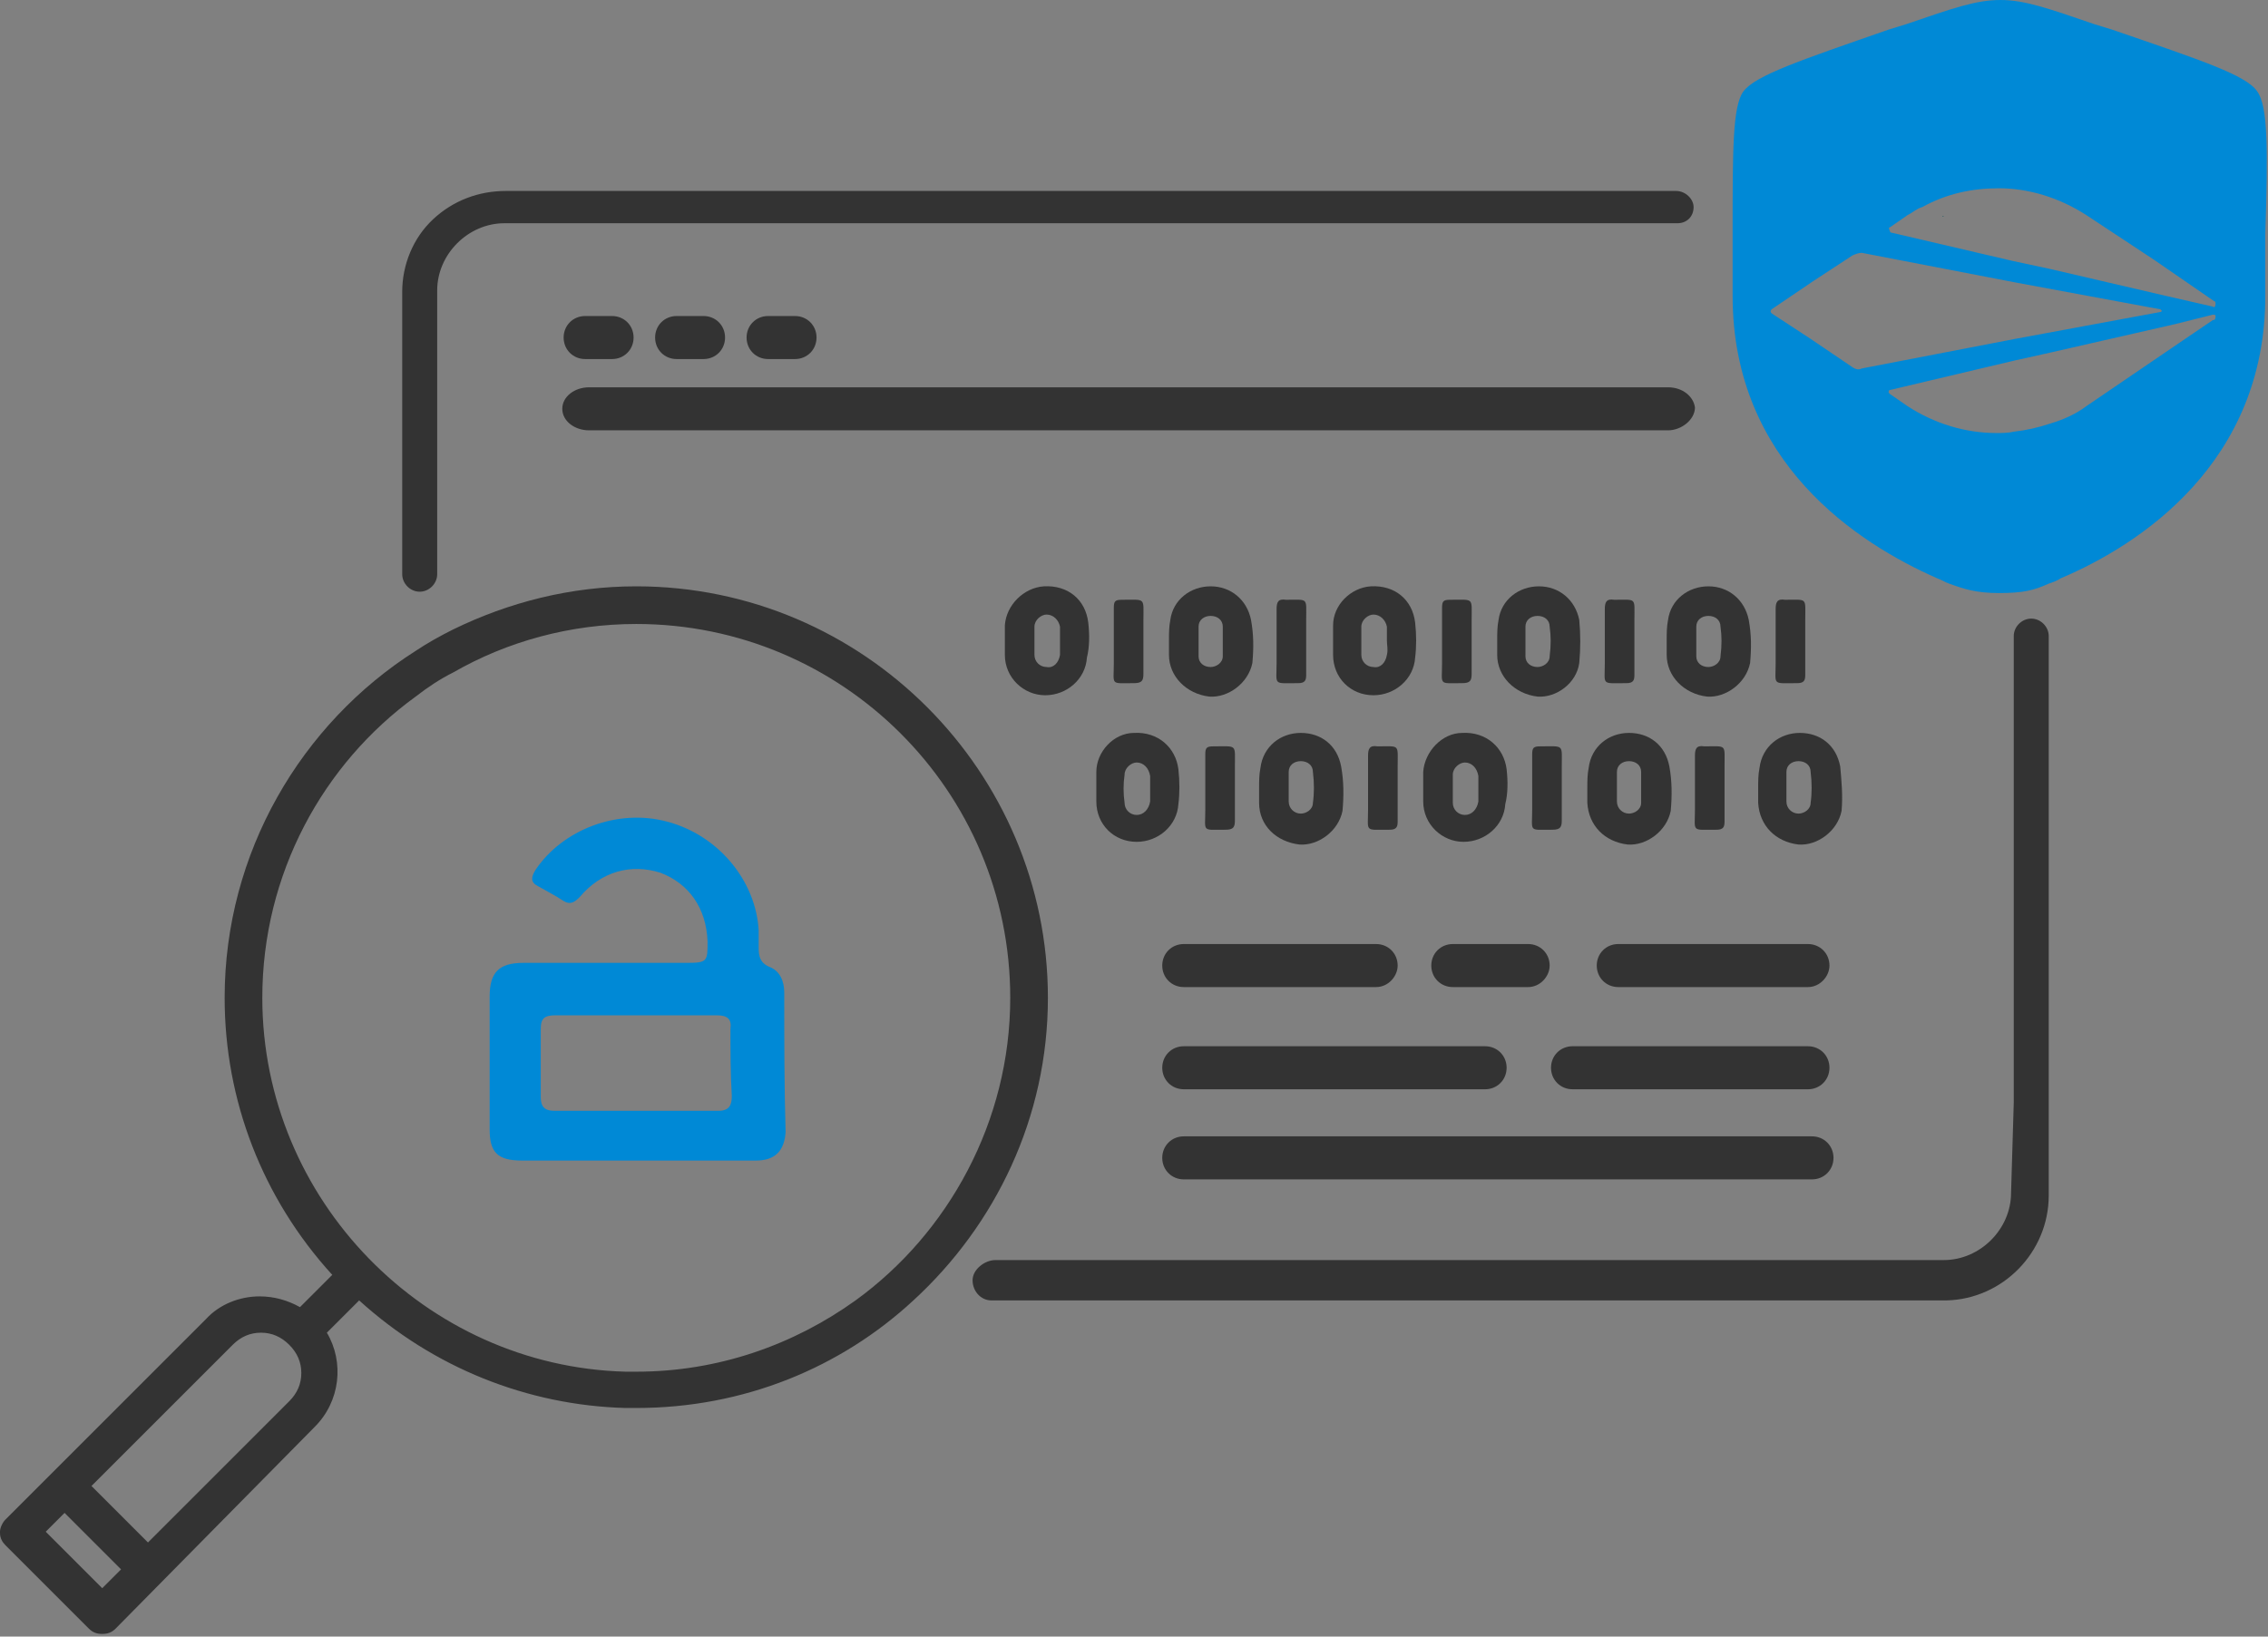 <?xml version="1.0" encoding="utf-8"?>
<!-- Generator: Adobe Illustrator 27.5.0, SVG Export Plug-In . SVG Version: 6.00 Build 0)  -->
<svg version="1.1" id="Layer_1" xmlns="http://www.w3.org/2000/svg" xmlns:xlink="http://www.w3.org/1999/xlink" x="0px" y="0px"
	 viewBox="0 0 168.6 121.7" style="enable-background:new 0 0 168.6 121.7;" xml:space="preserve">
<rect x="0" y="0" width="168.6" height="121.7" fill="#808080" stroke="none"/>
<style type="text/css">
	.st0{fill:#1D1F26;}
	.st1{fill:#00AAA1;}
	.st2{fill:#FFFFFF;}
	.st3{fill:#333333;}
	.st4{fill:#0089D6;}
</style>
<g>
	<g>
		<path class="st0" d="M144.4,16.1C144.5,16.1,144.5,16,144.4,16.1L144.4,16.1z"/>
		<path class="st0" d="M144.4,16.1C144.5,16.1,144.5,16,144.4,16.1L144.4,16.1z"/>
	</g>
	<path class="st1" d="M132.8,23C132.9,23,132.9,23,132.8,23L132.8,23z"/>
	<g>
		<path class="st2" d="M132.8,23C132.9,23,132.9,23,132.8,23L132.8,23z"/>
	</g>
	<path class="st1" d="M132.8,23C132.9,23,132.9,23,132.8,23L132.8,23z"/>
	<path class="st3" d="M125.9,15.4c0,0.7-0.5,1.2-1.2,1.2H37.5c-2.7,0-5,2.3-5,5v21.1c0,0.7-0.6,1.3-1.3,1.3c-0.7,0-1.3-0.6-1.3-1.3
		v-21c0-2,0.8-4,2.3-5.4s3.4-2.1,5.4-2.1h87C125.3,14.2,125.9,14.8,125.9,15.4z"/>
	<path class="st1" d="M132.8,23C132.9,23,132.9,23,132.8,23L132.8,23z"/>
	<path class="st1" d="M144.4,16.1C144.5,16.1,144.5,16,144.4,16.1L144.4,16.1z M144.4,16.1C144.5,16.1,144.5,16,144.4,16.1
		L144.4,16.1z M144.4,16.1C144.5,16.1,144.5,16,144.4,16.1L144.4,16.1z M144.4,16.1C144.5,16.1,144.5,16,144.4,16.1L144.4,16.1z
		 M144.4,16.1C144.5,16.1,144.5,16,144.4,16.1L144.4,16.1z M144.4,16.1C144.5,16.1,144.5,16,144.4,16.1L144.4,16.1z M144.4,16.1
		C144.5,16.1,144.5,16,144.4,16.1L144.4,16.1z M144.4,16.1C144.5,16.1,144.5,16,144.4,16.1L144.4,16.1z M144.4,16.1
		C144.5,16.1,144.5,16,144.4,16.1L144.4,16.1z"/>
	<path class="st4" d="M167.8,6.8c-0.8-1.2-4.1-2.3-10.8-4.6l-1.3-0.4c-3.5-1.2-5.2-1.8-7-1.8s-3.5,0.6-7,1.8l-1.3,0.4
		c-6.6,2.3-9.9,3.4-10.8,4.6c-0.8,1.1-0.8,4.3-0.8,10.5V22c0,12.4,9.3,18.4,15.2,21c0.3,0.1,0.6,0.3,0.9,0.4c1.1,0.4,2,0.7,3.7,0.7
		c1.8,0,2.6-0.2,3.7-0.7c0.3-0.1,0.6-0.2,0.9-0.4c5.9-2.5,15.2-8.6,15.2-21v-4.6C168.6,11.1,168.6,7.9,167.8,6.8z M137.7,27.3
		l-3.1-2.1l-2.9-1.9c-0.1-0.1-0.1-0.2,0-0.3l3.1-2.1l2.9-1.9c0.2-0.1,0.5-0.2,0.7-0.2l11.4,2.2l2.7,0.5l8.1,1.5l0.1,0.1
		c0,0,0,0.1-0.1,0.1l-8.1,1.5l-2.7,0.5l-11.4,2.2C138.2,27.5,138,27.5,137.7,27.3z M164.5,23.8l-2.5,1.7l-6.9,4.7
		c-0.8,0.6-1.7,1-2.7,1.3c-0.9,0.3-1.8,0.5-2.7,0.6c-0.4,0.1-0.9,0.1-1.3,0.1c-2.3,0-4.6-0.7-6.6-2l-1.3-0.9l-0.1-0.1
		c0-0.1,0-0.2,0.1-0.2l9.3-2.2l2.7-0.6l9.2-2.1l2.8-0.7c0.1,0,0.2,0,0.2,0.1C164.7,23.8,164.6,23.8,164.5,23.8z M164.5,22.8L161,22
		l-8.6-2l-2.8-0.6l-9-2.1c0,0-0.1,0-0.1-0.1c-0.1-0.2-0.1-0.3,0-0.3l1.3-0.9c0.4-0.2,0.7-0.5,1.1-0.6c1.8-1,3.7-1.4,5.7-1.4
		c2.2,0,4.5,0.7,6.5,2l5,3.3l4.5,3.1c0.1,0,0.1,0.1,0.1,0.2C164.7,22.8,164.6,22.9,164.5,22.8z"/>
	<path class="st4" d="M58.3,73.8c0-0.8-0.3-1.6-1.1-1.9c-0.7-0.3-0.8-0.8-0.8-1.4v-1.3c-0.2-3.7-3-7.1-6.8-8.1
		c-3.7-1-7.8,0.6-9.8,3.6c-0.3,0.5-0.4,0.9,0.2,1.2c0.7,0.4,1.3,0.7,1.9,1.1c0.5,0.3,0.8,0.1,1.2-0.3c1.6-1.9,3.8-2.5,6-1.8
		c2.1,0.8,3.4,2.6,3.5,5.1c0,1.5,0,1.6-1.6,1.6H38.9c-1.8,0-2.5,0.7-2.5,2.5V84c0,1.7,0.6,2.3,2.4,2.3h17.4c1.4,0,2.1-0.7,2.2-2.1
		C58.3,80.7,58.3,77.3,58.3,73.8z M53.4,82.6H41.2c-0.7,0-1-0.3-1-1v-5.1c0-0.8,0.3-1,1.1-1h12c0.8,0,1.1,0.3,1,1c0,1.6,0,3.3,0.1,5
		C54.4,82.2,54.2,82.6,53.4,82.6z"/>
	<path class="st3" d="M124,28.8H43.8c-1.1,0-2,0.7-2,1.6s0.9,1.6,2,1.6H124c1,0,2-0.8,2-1.7C125.9,29.5,125.1,28.8,124,28.8z"/>
	<path class="st3" d="M102.3,73.4H88c-0.9,0-1.6-0.7-1.6-1.6l0,0c0-0.9,0.7-1.6,1.6-1.6h14.3c0.9,0,1.6,0.7,1.6,1.6l0,0
		C103.9,72.6,103.2,73.4,102.3,73.4z"/>
	<path class="st3" d="M113.6,73.4H108c-0.9,0-1.6-0.7-1.6-1.6l0,0c0-0.9,0.7-1.6,1.6-1.6h5.6c0.9,0,1.6,0.7,1.6,1.6l0,0
		C115.2,72.6,114.5,73.4,113.6,73.4z"/>
	<path class="st3" d="M45.5,26.7h-2c-0.9,0-1.6-0.7-1.6-1.6l0,0c0-0.9,0.7-1.6,1.6-1.6h2c0.9,0,1.6,0.7,1.6,1.6l0,0
		C47.1,26,46.4,26.7,45.5,26.7z"/>
	<path class="st3" d="M52.3,26.7h-2c-0.9,0-1.6-0.7-1.6-1.6l0,0c0-0.9,0.7-1.6,1.6-1.6h2c0.9,0,1.6,0.7,1.6,1.6l0,0
		C53.9,26,53.2,26.7,52.3,26.7z"/>
	<path class="st3" d="M59.1,26.7h-2c-0.9,0-1.6-0.7-1.6-1.6l0,0c0-0.9,0.7-1.6,1.6-1.6h2c0.9,0,1.6,0.7,1.6,1.6l0,0
		C60.7,26,60,26.7,59.1,26.7z"/>
	<path class="st3" d="M134.4,73.4h-14.1c-0.9,0-1.6-0.7-1.6-1.6l0,0c0-0.9,0.7-1.6,1.6-1.6h14.1c0.9,0,1.6,0.7,1.6,1.6l0,0
		C136,72.6,135.3,73.4,134.4,73.4z"/>
	<path class="st3" d="M110.4,81H88c-0.9,0-1.6-0.7-1.6-1.6l0,0c0-0.9,0.7-1.6,1.6-1.6h22.4c0.9,0,1.6,0.7,1.6,1.6l0,0
		C112,80.3,111.3,81,110.4,81z"/>
	<path class="st3" d="M134.7,87.7H88c-0.9,0-1.6-0.7-1.6-1.6l0,0c0-0.9,0.7-1.6,1.6-1.6h46.7c0.9,0,1.6,0.7,1.6,1.6l0,0
		C136.3,87,135.6,87.7,134.7,87.7z"/>
	<path class="st3" d="M134.4,81h-17.5c-0.9,0-1.6-0.7-1.6-1.6l0,0c0-0.9,0.7-1.6,1.6-1.6h17.5c0.9,0,1.6,0.7,1.6,1.6l0,0
		C136,80.3,135.3,81,134.4,81z"/>
	<path class="st3" d="M93,46.1c-0.3-1.5-1.5-2.5-3-2.5s-2.8,1-3,2.5c-0.1,0.5-0.1,1-0.1,1.5v1.1c0,1.6,1.3,2.9,3,3.1
		c1.4,0.1,2.9-1,3.2-2.5C93.2,48.2,93.2,47.2,93,46.1z M90.9,48.8c0,0.5-0.5,0.8-0.9,0.8c-0.5,0-0.9-0.3-0.9-0.8v-2.2
		c0-0.5,0.4-0.8,0.9-0.8s0.9,0.3,0.9,0.8V48.8z"/>
	<path class="st3" d="M80.9,46.3c-0.2-1.7-1.5-2.8-3.3-2.7c-1.5,0.1-2.8,1.4-2.9,2.9v2.2c0,1.7,1.4,3,3,3c1.6,0,3-1.2,3.1-2.8
		C81,48.1,81,47.2,80.9,46.3z M78.8,48.7c-0.1,0.6-0.5,1-1,0.9c-0.5,0-0.9-0.4-0.9-0.9v-2.1c0-0.5,0.5-0.9,0.9-0.9
		c0.5,0,0.9,0.4,1,0.9V48.7z"/>
	<path class="st3" d="M97.1,47.7c0,0.8,0,1.7,0,2.5c0,0.4-0.1,0.6-0.6,0.6c-1.9,0-1.6,0.2-1.6-1.5c0-1.3,0-2.6,0-4
		c0-0.5,0.1-0.8,0.7-0.7c1.7,0,1.5-0.2,1.5,1.5C97.1,46.6,97.1,47.1,97.1,47.7z"/>
	<path class="st3" d="M82.8,47.6c0-0.8,0-1.6,0-2.4c0-0.5,0.1-0.6,0.6-0.6c1.8,0,1.6-0.2,1.6,1.5c0,1.3,0,2.7,0,4
		c0,0.5-0.1,0.7-0.7,0.7c-1.8,0-1.5,0.2-1.5-1.5C82.8,48.7,82.8,48.2,82.8,47.6z"/>
	<path class="st3" d="M117.4,46.1c-0.3-1.5-1.5-2.5-3-2.5s-2.8,1-3,2.5c-0.1,0.5-0.1,1-0.1,1.5v1.1c0,1.6,1.3,2.9,3,3.1
		c1.4,0.1,2.9-1,3.1-2.5C117.5,48.2,117.5,47.2,117.4,46.1z M115.2,48.8c0,0.5-0.5,0.8-0.9,0.8c-0.5,0-0.9-0.3-0.9-0.8v-2.2
		c0-0.5,0.4-0.8,0.9-0.8s0.9,0.3,0.9,0.8C115.3,47.3,115.3,48,115.2,48.8z"/>
	<path class="st3" d="M105.2,46.3c-0.2-1.7-1.5-2.8-3.3-2.7c-1.5,0.1-2.8,1.4-2.8,2.9v2.2c0,1.7,1.3,3,3,3c1.6,0,3-1.2,3.1-2.8
		C105.3,48.1,105.3,47.2,105.2,46.3z M103.1,48.7c-0.1,0.6-0.5,1-1,0.9c-0.5,0-0.9-0.4-0.9-0.9v-2.1c0-0.5,0.5-0.9,0.9-0.9
		c0.5,0,0.9,0.4,1,0.9v1C103.1,48,103.2,48.3,103.1,48.7z"/>
	<path class="st3" d="M121.5,47.7c0,0.8,0,1.7,0,2.5c0,0.4-0.1,0.6-0.6,0.6c-1.9,0-1.6,0.2-1.6-1.5c0-1.3,0-2.6,0-4
		c0-0.5,0.1-0.8,0.7-0.7c1.7,0,1.5-0.2,1.5,1.5C121.5,46.6,121.5,47.1,121.5,47.7z"/>
	<path class="st3" d="M130,46.1c-0.3-1.5-1.5-2.5-3-2.5s-2.8,1-3,2.5c-0.1,0.5-0.1,1-0.1,1.5v1.1c0,1.6,1.3,2.9,3,3.1
		c1.4,0.1,2.9-1,3.2-2.5C130.2,48.2,130.2,47.2,130,46.1z M127.9,48.8c0,0.5-0.5,0.8-0.9,0.8c-0.5,0-0.9-0.3-0.9-0.8v-2.2
		c0-0.5,0.4-0.8,0.9-0.8s0.9,0.3,0.9,0.8C128,47.3,128,48,127.9,48.8z"/>
	<path class="st3" d="M134.2,47.7c0,0.8,0,1.7,0,2.5c0,0.4-0.1,0.6-0.6,0.6c-1.9,0-1.6,0.2-1.6-1.5c0-1.3,0-2.6,0-4
		c0-0.5,0.1-0.8,0.7-0.7c1.7,0,1.5-0.2,1.5,1.5C134.2,46.6,134.2,47.1,134.2,47.7z"/>
	<path class="st3" d="M107.2,47.6c0-0.8,0-1.6,0-2.4c0-0.5,0.1-0.6,0.6-0.6c1.8,0,1.6-0.2,1.6,1.5c0,1.3,0,2.7,0,4
		c0,0.5-0.1,0.7-0.7,0.7c-1.8,0-1.5,0.2-1.5-1.5C107.2,48.7,107.2,48.2,107.2,47.6z"/>
	<path class="st3" d="M99.7,57c-0.3-1.6-1.5-2.5-3-2.5s-2.8,1-3,2.6c-0.1,0.5-0.1,1-0.1,1.5v1.1c0,1.7,1.3,2.9,3,3.1
		c1.4,0.1,2.9-1,3.2-2.5C99.9,59.2,99.9,58.1,99.7,57z M97.6,59.7c0,0.5-0.5,0.8-0.9,0.8c-0.5,0-0.9-0.4-0.9-0.9v-2.2
		c0-0.5,0.4-0.8,0.9-0.8s0.9,0.3,0.9,0.8C97.7,58.2,97.7,59,97.6,59.7z"/>
	<path class="st3" d="M87.6,57.2c-0.2-1.6-1.5-2.8-3.3-2.7c-1.5,0-2.8,1.4-2.8,2.9v2.2c0,1.7,1.3,3,3,3c1.6,0,3-1.2,3.1-2.8
		C87.7,59,87.7,58.1,87.6,57.2z M85.5,59.6c-0.1,0.6-0.5,1-1,1s-0.9-0.4-0.9-0.9c-0.1-0.7-0.1-1.4,0-2.1c0-0.5,0.5-0.9,0.9-0.9
		c0.5,0,0.9,0.4,1,1V59.6z"/>
	<path class="st3" d="M103.9,58.6c0,0.8,0,1.7,0,2.5c0,0.4-0.1,0.6-0.6,0.6c-1.9,0-1.6,0.2-1.6-1.5c0-1.3,0-2.6,0-4
		c0-0.5,0.1-0.8,0.7-0.7c1.7,0,1.5-0.2,1.5,1.5C103.9,57.5,103.9,58,103.9,58.6z"/>
	<path class="st3" d="M89.6,58.5c0-0.8,0-1.6,0-2.4c0-0.5,0.1-0.6,0.6-0.6c1.8,0,1.6-0.2,1.6,1.5c0,1.3,0,2.7,0,4
		c0,0.5-0.1,0.7-0.7,0.7c-1.8,0-1.5,0.2-1.5-1.5C89.6,59.7,89.6,59.1,89.6,58.5z"/>
	<path class="st3" d="M124.1,57c-0.3-1.6-1.5-2.5-3-2.5s-2.8,1-3,2.6c-0.1,0.5-0.1,1-0.1,1.5v1.1c0.1,1.7,1.3,2.9,3,3.1
		c1.4,0.1,2.9-1,3.2-2.5C124.3,59.2,124.3,58.1,124.1,57z M122,59.7c0,0.5-0.5,0.8-0.9,0.8c-0.5,0-0.9-0.4-0.9-0.9v-2.2
		c0-0.5,0.4-0.8,0.9-0.8s0.9,0.3,0.9,0.8V59.7z"/>
	<path class="st3" d="M112,57.2c-0.2-1.6-1.5-2.8-3.3-2.7c-1.5,0-2.8,1.4-2.9,2.9v2.2c0,1.7,1.4,3,3,3c1.6,0,3-1.2,3.1-2.8
		C112.1,59,112.1,58.1,112,57.2z M109.9,59.6c-0.1,0.6-0.5,1-1,1s-0.9-0.4-0.9-0.9v-2.1c0-0.5,0.5-0.9,0.9-0.9c0.5,0,0.9,0.4,1,1
		V59.6z"/>
	<path class="st3" d="M128.2,58.6c0,0.8,0,1.7,0,2.5c0,0.4-0.1,0.6-0.6,0.6c-1.9,0-1.6,0.2-1.6-1.5c0-1.3,0-2.6,0-4
		c0-0.5,0.1-0.8,0.7-0.7c1.7,0,1.5-0.2,1.5,1.5C128.2,57.5,128.2,58,128.2,58.6z"/>
	<path class="st3" d="M136.8,57c-0.3-1.6-1.5-2.5-3-2.5s-2.8,1-3,2.6c-0.1,0.5-0.1,1-0.1,1.5v1.1c0.1,1.7,1.3,2.9,3,3.1
		c1.4,0.1,2.9-1,3.2-2.5C137,59.2,136.9,58.1,136.8,57z M134.6,59.7c0,0.5-0.5,0.8-0.9,0.8c-0.5,0-0.9-0.4-0.9-0.9v-2.2
		c0-0.5,0.4-0.8,0.9-0.8s0.9,0.3,0.9,0.8C134.7,58.2,134.7,59,134.6,59.7z"/>
	<path class="st3" d="M113.9,58.5c0-0.8,0-1.6,0-2.4c0-0.5,0.1-0.6,0.6-0.6c1.8,0,1.6-0.2,1.6,1.5c0,1.3,0,2.7,0,4
		c0,0.5-0.1,0.7-0.7,0.7c-1.8,0-1.5,0.2-1.5-1.5C113.9,59.7,113.9,59.1,113.9,58.5z"/>
	<path class="st3" d="M105.5,96.7h39.2c4.2-0.1,7.6-3.6,7.6-7.8V47.3c0-0.7-0.6-1.3-1.3-1.3s-1.3,0.6-1.3,1.3V82l-0.2,6.7
		c0,2.7-2.3,5-5,5H74c-0.8,0-1.7,0.7-1.7,1.5s0.6,1.5,1.4,1.5h3H105.5z"/>
	<path class="st3" d="M47.3,43.6c-4.9,0-9.5,1.2-13.6,3.2c-1,0.5-1.9,1-2.8,1.6c-8.5,5.4-14.2,15-14.2,25.8c0,7.6,2.8,14.9,8,20.6
		l-2.4,2.4c-0.9-0.5-1.9-0.8-3-0.8c-1.5,0-3,0.6-4,1.7L0.4,113c-0.2,0.2-0.4,0.6-0.4,0.9v0.1c0,0.4,0.2,0.7,0.4,0.9l6.2,6.2
		c0.3,0.3,0.6,0.4,1,0.4c0.4,0,0.7-0.1,1-0.4l14.8-15c1.9-1.9,2.2-4.8,0.9-7l2.4-2.4c5.5,5,12.5,7.8,19.8,8c0.3,0,0.5,0,0.8,0
		c8,0,15.2-3,20.6-8c6.1-5.6,10-13.6,10-22.5C77.9,57.4,64.2,43.6,47.3,43.6z M7.6,118.1l-4.2-4.2l1.4-1.4l4.2,4.2L7.6,118.1z
		 M21.5,104.2L11,114.7l-4.2-4.2L17.3,100c0.6-0.6,1.3-0.9,2.1-0.9c0.8,0,1.5,0.3,2.1,0.9c0.6,0.6,0.9,1.3,0.9,2.1
		C22.4,102.9,22.1,103.6,21.5,104.2z M63.6,96.7C59,100,53.4,102,47.3,102c-0.3,0-0.5,0-0.8,0c-14.9-0.4-27-12.8-27-27.8
		c0-9.2,4.5-17.4,11.4-22.4c0.9-0.7,1.8-1.3,2.8-1.8c4-2.3,8.7-3.6,13.6-3.6c15.3,0,27.8,12.4,27.8,27.8
		C75.1,83.4,70.5,91.7,63.6,96.7z"/>
</g>
</svg>
